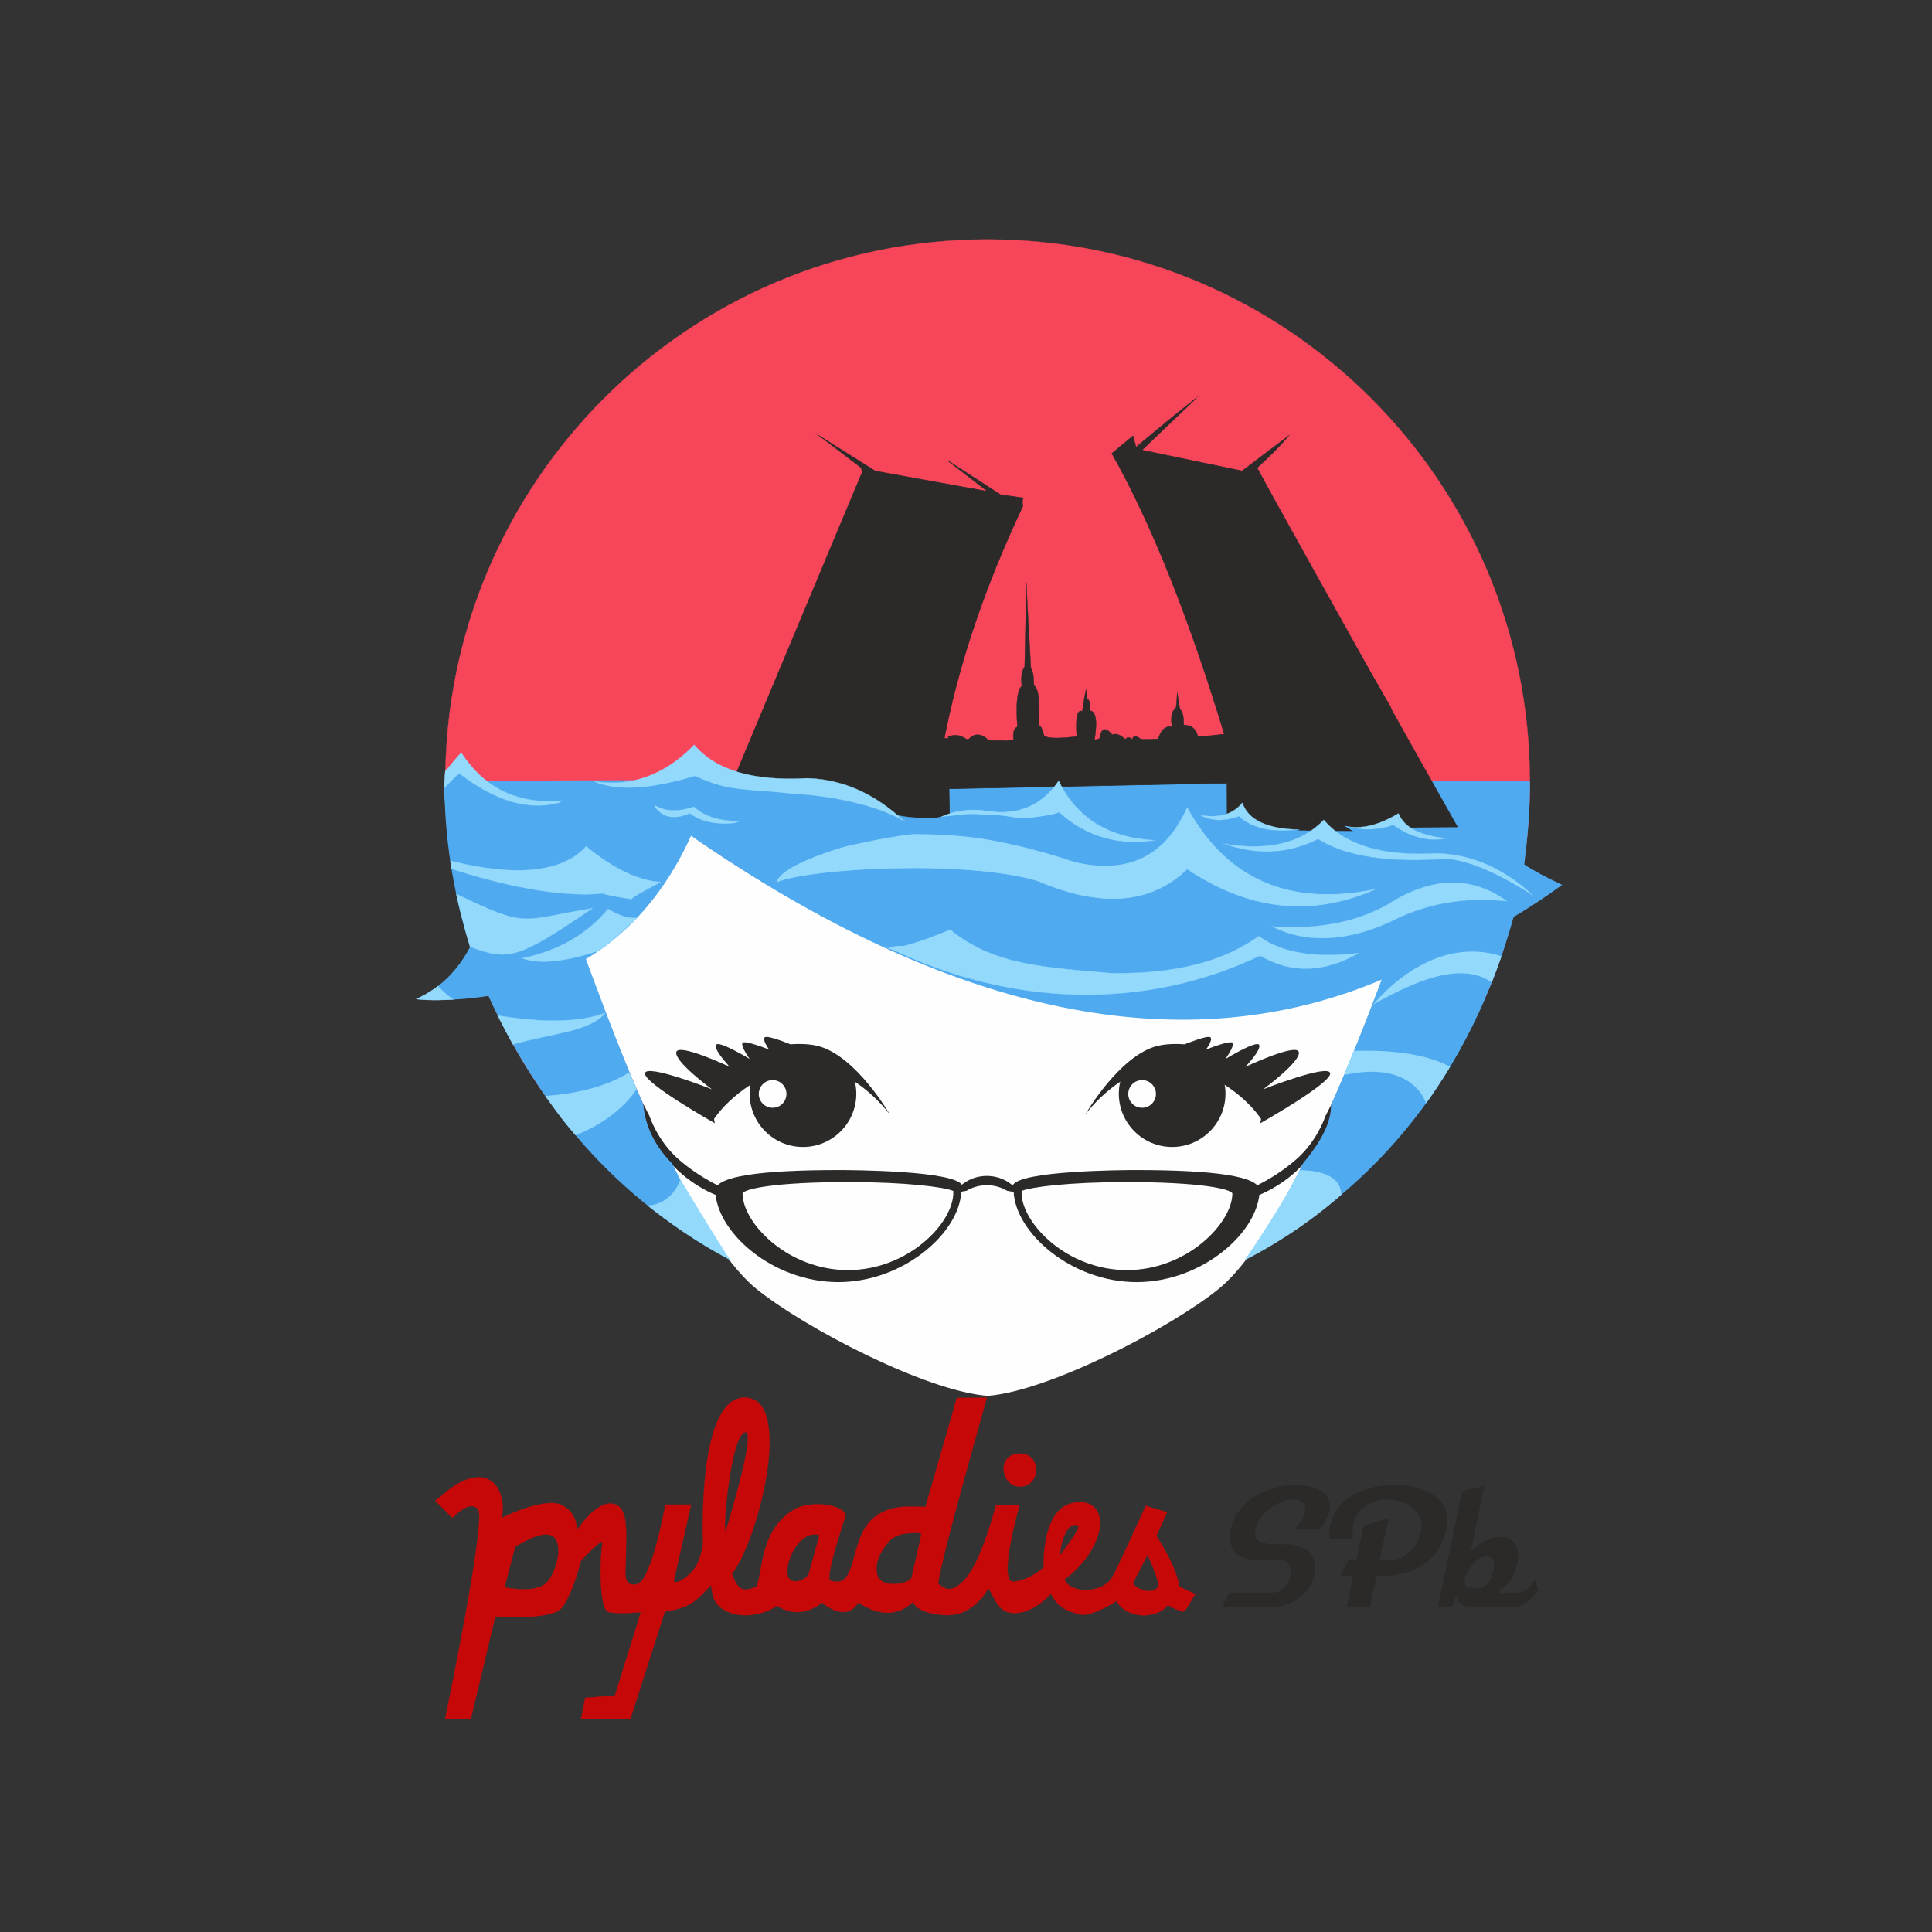 <?xml version="1.0" encoding="UTF-8" standalone="no"?> <!-- Creator: CorelDRAW 2017 --> <svg xmlns:dc="http://purl.org/dc/elements/1.1/" xmlns:cc="http://creativecommons.org/ns#" xmlns:rdf="http://www.w3.org/1999/02/22-rdf-syntax-ns#" xmlns:svg="http://www.w3.org/2000/svg" xmlns="http://www.w3.org/2000/svg" xmlns:sodipodi="http://sodipodi.sourceforge.net/DTD/sodipodi-0.dtd" xmlns:inkscape="http://www.inkscape.org/namespaces/inkscape" xml:space="preserve" width="630mm" height="630mm" style="shape-rendering:geometricPrecision; text-rendering:geometricPrecision; image-rendering:optimizeQuality; fill-rule:evenodd; clip-rule:evenodd;zoom: 0.25;" viewBox="0 0 63000 63000" id="svg2" inkscape:version="0.91 r13725" sodipodi:docname="logo_text.svg"><rect x="0" y="0" width="63000" height="63000" fill="#333333" stroke="none"/>  <defs id="defs4"> <style type="text/css" id="style6"> .str1 {stroke:#4FAAF0;stroke-width:50;stroke-miterlimit:22.926} .str3 {stroke:#2B2A29;stroke-width:20;stroke-miterlimit:22.926} .str6 {stroke:#92D9FC;stroke-width:20;stroke-miterlimit:22.926} .str10 {stroke:#2B2A29;stroke-width:10;stroke-miterlimit:22.926} .str5 {stroke:#4FAAF0;stroke-width:10;stroke-miterlimit:22.926} .str8 {stroke:#92D9FC;stroke-width:10;stroke-miterlimit:22.926} .str2 {stroke:#2B2A29;stroke-width:7.62;stroke-miterlimit:22.926} .str4 {stroke:#4FAAF0;stroke-width:7.62;stroke-miterlimit:22.926} .str7 {stroke:#92D9FC;stroke-width:7.62;stroke-miterlimit:22.926} .str9 {stroke:#C70808;stroke-width:7.62;stroke-miterlimit:22.926} .str0 {stroke:#F7455A;stroke-width:7.62;stroke-miterlimit:22.926} .fil5 {fill:none} .fil4 {fill:#2B2A29} .fil3 {fill:#4FAAF0} .fil6 {fill:#92D9FC} .fil1 {fill:#FEFEFE;fill-rule:nonzero} .fil8 {fill:#2B2A29;fill-rule:nonzero} .fil2 {fill:#2B2A29;fill-rule:nonzero} .fil7 {fill:#C70808;fill-rule:nonzero} .fil0 {fill:#F7455A;fill-rule:nonzero} </style> </defs> <g id="Слой_x0020_1">  <path class="fil0 str0" d="M49886.6 25490.92c0,9766.32 -7917.22,17683.35 -17683.11,17683.35 -9766.49,0 -17683.71,-7917.03 -17683.71,-17683.35 0,-9766.25 7917.22,-17683.46 17683.71,-17683.46 9765.89,0 17683.11,7917.21 17683.11,17683.46z" id="path10"></path> <path class="fil1" d="M32858.99 21664.51c-224.42,-9.03 -438.92,-7.78 -655.74,-9.2 -217.06,1.42 -431.38,0.17 -655.56,9.2 -11172.63,440.35 -12822.67,8615.29 -12822.67,8615.29 0,0 3239.74,9558.64 5943.11,11751.05 1555.55,1262.25 5511.96,3328.17 7535.12,3486.55 2023.1,-158.38 5979.09,-2224.3 7535.06,-3486.55 2703.19,-2192.41 5943.11,-11751.05 5943.11,-11751.05 0,0 -1650.04,-8174.94 -12822.43,-8615.29z" id="path12"></path> <path class="fil1" d="M29021.17 36350.17c0,0 -1270.44,1775.53 -2837.28,1775.53 -1567.25,0 -2837.46,-1775.53 -2837.46,-1775.53 0,0 1270.21,-1628.83 2837.46,-1628.83 1566.84,0 2837.28,1628.83 2837.28,1628.83z" id="path14"></path> <path class="fil0 str0" d="M13666.76 32562.07c6697.55,385.71 8857.06,-5345.99 8857.06,-5345.99 0,0 4475.32,3430.14 11324.95,5364.63 8920.3,2519.03 17042.46,-3720.94 17042.46,-3720.94 0,0 -6718.93,-2630.03 -8703.72,-13236.83 -6566.6,-1967.63 -15860.2,1465.05 -21238.73,4042.7 -5378.52,2577.94 -3374.18,11105.23 -7282.02,12896.43z" id="path16"></path> <path class="fil1" d="M35385.03 36350.17c0,0 1270.44,1775.53 2837.28,1775.53 1567.08,0 2837.46,-1775.53 2837.46,-1775.53 0,0 -1270.38,-1628.83 -2837.46,-1628.83 -1566.84,0 -2837.28,1628.83 -2837.28,1628.83z" id="path18"></path> <path class="fil2" d="M36483.07 35661.95c0,-134.51 16.99,-265.22 46.09,-391.35 406.44,-456.92 1001.42,-746.66 1667.44,-746.66 703.66,0 1329.47,323.65 1735.49,826.47 18.41,101.2 29.1,205.12 29.1,311.54 0,960.57 -778.31,1739.24 -1739.06,1739.24 -960.15,0 -1739.06,-778.67 -1739.06,-1739.24z" id="path20"></path> <path class="fil2" d="M41121.35 36484.92c0,0 -861.87,-1340.4 -2625.27,-1676.4 -1763.76,-335.83 -3111.05,1541.48 -3111.05,1541.48 0,0 1097.98,-1918.17 2345.33,-2241.23 399.72,-103.51 896.07,-54.28 896.07,-54.28 0,0 726.53,-299.12 836.75,-231.72 110.81,67.28 -138.07,403.29 -138.07,403.29 0,0 820.18,-330.36 873.15,-214.92 52.61,115.63 -236.71,519.57 -236.71,519.57 0,0 1020.66,-621.18 1098.4,-457.33 77.32,164.02 -451.04,715.42 -451.04,715.42 0,0 1668.86,-787.1 1744.11,-482.27 75.6,304.82 -1161.71,1213.43 -1161.71,1213.43 0,0 2130.83,-840.73 2183.62,-523.96 52.38,317.42 -2276.03,1630.74 -2276.03,1630.74l22.45 -141.82z" id="path22"></path> <path class="fil1" d="M37694.07 35671.27c0,249.49 -202.39,452.11 -451.51,452.11 -249.48,0 -451.69,-202.62 -451.69,-452.11 0,-249.3 202.21,-451.09 451.69,-451.09 249.12,0 451.51,201.79 451.51,451.09z" id="path24"></path> <path class="fil2" d="M23284.73 36484.92c0,0 862.11,-1340.4 2625.69,-1676.4 1763.58,-335.83 3110.87,1541.48 3110.87,1541.48 0,0 -1098.4,-1918.17 -2345.56,-2241.23 -399.91,-103.51 -896.02,-54.28 -896.02,-54.28 0,0 -726.35,-299.12 -836.75,-231.72 -110.39,67.28 138.25,403.29 138.25,403.29 0,0 -820.83,-330.36 -873.38,-214.92 -52.8,115.63 236.71,519.57 236.71,519.57 0,0 -1020.91,-621.18 -1098.17,-457.33 -77.56,164.02 451.04,715.42 451.04,715.42 0,0 -1668.86,-787.1 -1744.28,-482.27 -75.42,304.82 1161.64,1213.43 1161.64,1213.43 0,0 -2130.59,-840.73 -2182.96,-523.96 -52.8,317.42 2275.37,1630.74 2275.37,1630.74l-22.45 -141.82z" id="path26"></path> <path class="fil2" d="M27922.83 35661.95c0,-134.51 -16.98,-265.22 -45.67,-391.35 -406.67,-456.92 -1002.08,-746.66 -1667.61,-746.66 -703.73,0 -1329.54,323.65 -1735.5,826.47 -18.47,101.2 -29.57,205.12 -29.57,311.54 0,960.57 778.49,1739.24 1739.29,1739.24 960.57,0 1739.06,-778.67 1739.06,-1739.24z" id="path28"></path> <path class="fil1" d="M25645.5 35671.57c0,249.48 -202.39,451.69 -451.45,451.69 -249.54,0 -451.93,-202.21 -451.93,-451.69 0,-249.3 202.39,-451.51 451.93,-451.51 249.06,0 451.45,202.21 451.45,451.51z" id="path30"></path> <path class="fil2" d="M31515.74 38830.13c192.11,-115.03 418.79,-181.42 662.86,-181.42 243.84,0 470.52,66.39 663.05,181.42 143.71,21.8 279.88,49.41 405.37,83.38 -223.53,-340.22 -617.14,-568.15 -1068.42,-568.15 -451.51,0 -844.94,227.93 -1068.65,568.15 125.25,-33.97 261.84,-61.58 405.79,-83.38z" id="path32"></path> <path class="fil2" d="M23609.04 39063.99c-37.95,-4.39 -919.12,-274.24 -1657.4,-1048.75 -991.51,-1040.38 -933.73,-1814.54 -988.01,-2040.56l216.46 421.93c1.84,10.04 262.9,810.56 954.28,1413.09 733.65,639.59 1503.17,952.61 1511.55,953.44l-36.88 300.85z" id="path34"></path> <path class="fil2" d="M40789.68 39063.99c37.95,-4.39 919.3,-274.24 1657.58,-1048.75 991.75,-1040.38 933.55,-1814.54 987.77,-2040.56l-216.4 421.93c-1.9,10.04 -262.49,810.56 -954.04,1413.09 -733.47,639.59 -1503.59,952.61 -1511.79,953.44l36.88 300.85z" id="path36"></path> <path class="fil2" d="M31378.97 38664.62c-172.45,-495.69 -3629.01,-510.54 -4022.44,-510.54 -2604.31,0 -3960.39,207.61 -4032.43,637.51 0,1357.56 1851.12,3016.39 4011.05,3016.39 2131.89,0 3962.29,-1615.06 4010.51,-2962.11 59.26,-75.66 44.6,-149.42 33.31,-181.25zm-292.29 226.92c0,992.81 -1475.51,2524.67 -3435.6,2524.67 -1960.27,0 -3435.59,-1531.86 -3438.33,-2501.22 67.47,-148.1 1043.77,-368.55 3457.63,-368.55 1873.75,0 3131.84,161.95 3416.3,290.4l0 54.7z" id="path38"></path> <path class="fil2" d="M33052.94 38845.87c48.17,1347.11 1878.97,2962.11 4010.45,2962.11 2160.34,0 4011.52,-1658.77 4011.52,-3016.33 -72.27,-429.9 -1428.82,-637.57 -4032.48,-637.57 -393.85,0 -3850.4,14.67 -4022.62,510.6 -11.29,32.01 -25.78,105.59 33.13,181.19zm258.93 -8.97c285.35,-128.45 1543.2,-290.4 3416.53,-290.4 2413.62,0 3389.92,220.21 3457.39,368.49 -2.73,969.36 -1477.64,2501.04 -3437.91,2501.04 -1960.51,0 -3436.01,-1531.68 -3436.01,-2524.49l0 -54.64z" id="path40"></path> <path class="fil3 str1" d="M49680.27 28200.68c103.06,-857.28 191.42,-1760.65 185.16,-2709.85 -13333.71,-50.63 -25101.49,-50.53 -35345.64,0.1 -9.96,1773.58 268.69,3569.68 835.94,5388.3 -401.82,773.63 -964.81,1334.57 -1688.97,1682.84 724.97,48.54 1483.03,10.54 2274.18,-114 1744.16,3838.78 4338.17,6693.42 7782.04,8563.9 -714.41,-999.26 -1321.49,-2015.86 -1821.23,-3049.8 -559.54,-572.74 -885.48,-1206.13 -951.35,-1958.39 -518.45,-1142.66 -1135.14,-2741.73 -1876.51,-4738.99 1374.39,-810.69 2595.8,-2144.38 3449.92,-4048.7 8549.57,5925.87 16148.65,7433.98 22575.01,4683.07 -601.99,1598.85 -1158.61,2991.62 -1670.05,4130.75 6.61,551.62 -298.52,1173.93 -915.2,1914.47 -458.67,963.06 -1068.77,1985.65 -1830.29,3067.76 4278.17,-2331.45 7236.78,-6009.39 8653.56,-11129.06 489.78,-286.55 1007.91,-627.66 1554.39,-1023.31 -545.88,-259.11 -949.53,-478.8 -1210.96,-659.09z" id="path42"></path> <path class="fil4 str2" d="M41323.17 27050.47c-223.99,-7861.61 -335.99,-11792.41 -335.99,-11792.41 2734.1,4924.79 4915.44,8827.88 6544.01,11709.28 -4138.68,55.42 -6208.02,83.13 -6208.02,83.13z" id="path44"></path> <path class="fil4 str3" d="M45335.37 23047.5c-1728.24,-2979.08 -3177.63,-5575.56 -4348.19,-7789.43 435.8,-397.67 776.74,-743 1022.82,-1036.03 -1004.59,758.08 -1506.89,1137.12 -1506.89,1137.12 -2182.79,-455.03 -3274.19,-682.55 -3274.19,-682.55 1167.94,-1115.71 1751.92,-1673.57 1751.92,-1673.57 -1167.94,1115.71 -1751.92,1673.57 -1751.92,1673.57l8106.45 8370.89z" id="path46"></path> <path class="fil4 str3" d="M40769.35 16025.39c-1292.39,1056.22 -3727.1,-1438.04 -3727.1,-1438.04 -66.03,-245.61 -99.04,-368.42 -99.04,-368.42 -456.04,378.22 -684.06,567.33 -684.06,567.33 1282.25,2273.31 2504.47,5324.94 3666.66,9154.9 -2284.48,281.39 -5329.88,327.43 -9136.2,138.11 470.86,-2431.24 1324.72,-4956.55 2561.6,-7575.91 -20.61,-84.89 -18.32,-173.61 6.87,-266.18 -487.06,-68.52 -730.59,-102.79 -730.59,-102.79 -1138.92,-735.66 -1708.39,-1103.49 -1708.39,-1103.49 860.02,663.47 1290.04,995.2 1290.04,995.2 -2444.79,-442.7 -3667.18,-664.05 -3667.18,-664.05 -1193.17,-750.14 -1789.75,-1125.21 -1789.75,-1125.21 891.13,678.36 1336.7,1017.53 1336.7,1017.53 17.19,99.95 25.79,149.92 25.79,149.92 -3241.12,7746 -4861.67,11619 -4861.67,11619 5148.13,240.74 7722.19,361.11 7722.19,361.11 -7.89,-447.15 -17.69,-1002.24 -29.39,-1665.26 6043.98,-122.1 9065.98,-183.14 9065.98,-183.14 5.54,1187.53 8.31,1781.3 8.31,1781.3 3302.39,95.95 4953.59,143.93 4953.59,143.93 255.98,-996.48 376.53,-2467.73 361.66,-4413.73l-4566.02 -7022.11z" id="path48"></path> <path class="fil4 str3" d="M37228.92 14676.61c1151.9,-1100.38 1727.85,-1650.57 1727.85,-1650.57 -449.53,344.6 -1087.7,865.04 -1914.52,1561.31 170.53,702.63 255.79,1053.95 255.79,1053.95 696.5,6.88 1044.75,10.33 1044.75,10.33 -742.58,-650.02 -1113.87,-975.02 -1113.87,-975.02z" id="path50"></path> <path class="fil3 str4" d="M27274.68 28216.15c-3370.97,104.95 -4674.82,-773.1 -3911.54,-2634.17 3769.59,1009.19 6230.54,1373.36 7382.86,1092.51 -2314.21,1027.77 -3471.32,1541.66 -3471.32,1541.66z" id="path52"></path> <path class="fil3 str4" d="M29681.17 27016.74c-3575.36,39.66 -5697.65,-363.46 -6366.87,-1209.36 2950.93,-244.76 5073.22,158.36 6366.87,1209.36z" id="path54"></path> <g id="_2054090468704"> <path class="fil3 str4" d="M28057.88 26114.87c1012.09,582.97 1811.82,605.47 2956.64,526.24 145.35,-10.06 70.09,-11.01 218.36,2.92 -502.42,163.59 -1258.14,217.67 -1775.35,140.13 -625.77,-93.82 -947.3,-252.98 -1399.65,-669.29z" id="path57"></path> </g> <path class="fil5" d="M28057.88 26114.87c743.41,671.47 2032.96,702.59 2961.53,557.59 85.56,-13.36 124,-21.37 213.47,-28.43" id="path59"></path> <path class="fil3 str5" d="M32482.51 27809.45c69.23,-719.52 103.84,-1079.28 103.84,-1079.28 2320.4,896.87 4063.12,1002.7 5228.17,317.5 6203.7,46.02 8342.75,77.51 6417.15,94.47 1263.94,273.83 2256.98,339.35 2979.12,196.56 1157.86,160.48 2216.45,643.12 2241.55,735.62 -4434.19,1458.32 -7058.54,1880.57 -6938.81,1979.02 -6618.12,-1411.11 -9927.18,-2116.67 -9927.18,-2116.67l-103.84 -127.22z" id="path61"></path> <path class="fil6 str6" d="M30563.19 26703.71c493.89,-256.26 1030.12,-340.93 1608.67,-254 1007.14,161.88 1790.3,-162.68 2349.5,-973.67 595.49,1209.72 1628.29,1855.9 3149.47,1930.29 -1060.78,571.29 -2114.75,616.56 -3212.97,144.05 -1623.31,-490.49 -2921.54,-772.71 -3894.67,-846.67z" id="path63"></path> <path class="fil6 str6" d="M25335.02 28756.88c254,-762 3640.67,-1524 3640.67,-1524 1777.41,-169.78 3802.35,126.55 6074.83,889 1728.03,402.28 2948.65,-190.38 3661.84,-1778 1287.77,2333.17 3319.77,3222.17 6096,2667 -2059.2,894.29 -4091.2,668.52 -6096,-677.33 -1182.23,1147.36 -2812.06,1274.36 -4889.5,381 -2355.07,-683.36 -7357.47,-415.25 -8487.84,42.33z" id="path65"></path> <path class="fil6 str7" d="M42353.03 27052.95c-1675.02,549.55 -2754.52,389.49 -3238.51,-480.17 618.99,120.45 1084.67,-11.49 1397.01,-395.81 187.63,558.57 801.46,850.56 1841.5,875.98z" id="path67"></path> <path class="fil6 str7" d="M47210.79 27338.7c-1108.6,423.11 -2223.38,289.06 -3344.34,-402.17 516.62,114.1 1095.17,-23.48 1735.67,-412.75 190.89,469.42 727.11,741.06 1608.67,814.92z" id="path69"></path> <path class="fil6 str7" d="M43919.38 28587.53c-2366.14,-358.7 -1417.18,346.87 -4053.44,-1079.51 1463.43,253.44 2564.09,-4.08 3302.02,-772.57 699.2,829.43 1930.37,1192.79 3693.58,1090.09 1144.02,32.3 2198.83,501.49 3164.44,1407.58 -1609.25,-962.03 -5013.56,-1163.12 -6106.6,-645.59z" id="path71"></path> <path class="fil6 str7" d="M45306.02 30073.87c-1445.03,642.12 -2722.08,687.98 -3831.17,137.59 1500.62,105.13 2767.1,-138.28 3799.42,-730.25 1414.12,-898.52 2701.76,-930.27 3862.92,-95.25 -1390.6,-152.23 -2667.66,77.08 -3831.17,687.91z" id="path73"></path> <path class="fil6 str7" d="M14725.24 28332.18c-25.35,-173.62 -40.64,-263.49 -40.64,-263.49 2124.2,537.77 3666.1,383.95 4427.62,-471.32 896.77,735.94 1708.16,1124 2434.17,1164.17 -666.15,348.91 -983.65,535.88 -952.5,560.92 -617.55,-99.77 -924.47,-163.28 -920.75,-190.51 -1178.82,125.6 -2902.32,-137.95 -4947.9,-799.77z" id="path75"></path> <path class="fil6 str7" d="M14523.8 25110.16c-52.22,392.59 -27.81,806.7 14.7,1201.68 1571.68,502.99 2808.12,423.27 3811.72,-206.72 -1444.26,136.41 -2548.45,-385.7 -3312.59,-1566.34 -330.64,368.59 -463.47,580.14 -513.83,571.38z" id="path77"></path> <path class="fil6 str7" d="M15329.27 30875.26c1251.88,451.39 1519.7,430.29 3989.04,-1256.58 -2376.81,383.91 -2060.63,676.27 -4437.44,-465.76 199.59,910.28 374.96,1484.55 448.4,1722.34z" id="path79"></path> <path class="fil6 str7" d="M41088.54 31162.76c-3747.49,1789.68 -8117.99,1679.15 -12074.64,-246.34 654.41,-401.23 3465.63,1063.97 7269.8,817.84 1518.54,15.68 3317.71,-174.82 4762.5,-1206.5 746.25,542.32 1832.81,725.77 3259.67,550.34 -1125.71,648.02 -2198.16,676.24 -3217.33,84.66z" id="path81"></path> <path class="fil6 str8" d="M28943.9 30916.42c3435.57,1133.8 5858.83,1406.42 7269.8,817.84 -2164.58,-190.4 -3830.27,-262.12 -5228.1,-1418.19 -1010.81,422.67 -1691.38,622.78 -2041.7,600.35z" id="path83"></path> <path class="fil6" d="M48962.53 31182.04c-82.18,234.19 -188.11,526.68 -316.6,854.56 -935.71,-660.7 -2351.14,-145.02 -3874.01,723.48 1104.79,-1274.13 2630.16,-2085.25 4190.61,-1578.04z" id="path85"></path> <path class="fil6 str8" d="M13576.8 32579.27c417.28,-190.89 705.97,-423.17 705.97,-423.17 145.82,163.73 339.81,337.44 502.63,433.78 -251.82,16.93 -729.64,42.92 -1208.6,-10.61z" id="path87"></path> <path class="fil6 str8" d="M16231.3 33114c319.08,626.42 325.89,625 496.54,940.22 1292.99,-368.15 2487.76,-406.92 3011.94,-1022.96 -830.77,310.3 -2010.85,331.71 -3508.48,82.74z" id="path89"></path> <path class="fil6" d="M18766.55 37019.26c-456.17,-533.23 -494.26,-593.21 -985.57,-1282.54 1125.91,-81.41 2048.19,-336.82 2744.42,-772.04 247.39,578.9 197.59,459.86 237.88,554.38 -581.77,839.52 -1450.95,1287.45 -1996.73,1500.2z" id="path91"></path> <path class="fil6 str8" d="M23781.19 41064.89c-1112.73,-584.25 -2012.96,-1245.05 -2652.86,-1747.62 479.81,-31.36 869.97,-335.79 1059.35,-844.48 1012.94,1683.09 1593.51,2592.1 1593.51,2592.1z" id="path93"></path> <path class="fil6 str8" d="M19505.97 31008.88c-1107.16,360.53 -1931.24,440.27 -2472.24,239.22 1182.14,-247.45 2113.47,-783.67 2794,-1608.67 352.53,222.49 668.47,319.79 947.82,291.89 -617.99,589.36 -1041.19,948.55 -1269.58,1077.56z" id="path95"></path> <path class="fil6" d="M43825.52 35056.47c308.16,-744.66 328.43,-787.39 328.43,-787.39 1381.05,-46.18 2453.54,146.05 3134.31,517.45 -322.4,526.33 -599.42,940.29 -787.97,1190.45 -165.96,-491.89 -853.21,-1325.95 -2674.77,-920.51z" id="path97"></path> <path class="fil6" d="M40589.55 41091.81c835.71,-1235.67 1475.4,-2268.43 1789.79,-2933.64 880.02,7.51 1355.68,296.62 1358.2,803.79 -1165.56,1022.5 -2339.11,1721.19 -3147.99,2129.85z" id="path99"></path> <path class="fil3 str5" d="M46090.62 28529.33c-2779.19,682.56 -4854.08,342.13 -6224.68,-1021.31 1114.41,396 2152.14,348.38 3113.18,-142.86 887.6,567.06 2289.89,781.5 4206.87,643.31 737.52,68.23 1684.19,476.45 2839.99,1224.65 -1717.02,-547.52 -3028.81,-782.12 -3935.36,-703.79z" id="path101"></path> <path class="fil3 str5" d="M39114.52 26572.78c376.07,976 1455.57,1136.06 3238.51,480.17 -863,111.92 -1515.07,-30.96 -1956.21,-428.64 -501.02,175.74 -928.45,158.57 -1282.3,-51.53z" id="path103"></path> <path class="fil3 str5" d="M43866.45 26936.53c1209.13,817.74 2323.91,951.8 3344.34,402.17 -606.41,125.65 -1198.51,-17.23 -1776.3,-428.64 -520.73,174.62 -1043.41,183.44 -1568.04,26.47z" id="path105"></path> <path class="fil3 str5" d="M37696.36 27402.21c-1207.15,198.14 -2261.39,-103.49 -3162.72,-904.89 -615.26,209.39 -1025.32,315.15 -1230.18,317.27 10.19,117.95 -27.99,243.78 -114.53,377.5 608.96,267.79 1078.14,506.53 1407.56,716.21 1463.21,266.86 2459.89,117.25 2990.02,-448.83l109.85 -57.26z" id="path107"></path> <path class="fil3 str5" d="M14546.12 26517.62c1750.24,890.74 2972.11,780.69 3665.62,-330.17 -997.26,258.31 -2075.96,-61.74 -3236.11,-960.14 -339.85,306.64 -479.98,483.91 -479.98,483.91 18.14,600.69 63.05,962.34 50.47,806.4z" id="path109"></path> <g id="g4123"></g> <path class="fil4 str10" d="M39308.32 24970.7c-157.55,-607.65 -236.32,-911.48 -236.32,-911.48 -47.57,-277.02 -205.1,-415.8 -472.61,-416.35 4.04,-274.62 -37.22,-447.16 -123.79,-517.63 -64.3,-412.09 -94.31,-588.38 -90.01,-528.86 -15.06,362.65 -37.58,531.43 -67.52,506.36 -115.42,107.47 -149.19,306.28 -101.26,596.4 -205.63,-39.58 -355.66,91.69 -450.11,393.84 -217.5,10.7 -405.04,14.44 -562.63,11.25 -149.43,-126.63 -246.97,-122.89 -292.59,11.25 -64.15,-86.55 -139.15,-90.29 -225.04,-11.25 -153.6,-149.83 -292.38,-198.59 -416.35,-146.28 -223.15,-265.79 -361.95,-224.53 -416.37,123.79 -124.63,46.76 -177.16,50.52 -157.53,11.24 92.89,-590.42 40.36,-897.99 -157.53,-922.72 12.1,-248.91 -14.14,-368.95 -78.76,-360.08 -34.01,-209.78 -49.02,-322.29 -45.02,-337.58 22.5,-116.28 0,0 -67.52,348.83 18.76,-123.79 0,0 -56.26,371.33 -165.66,-65.9 -225.67,207.92 -180.05,821.46 -551.47,72.66 -904.04,68.9 -1057.74,-11.27 -58.1,-230.73 -118.11,-347 -180.05,-348.83 47.35,-765.43 -5.17,-1200.53 -157.53,-1305.31 -4.56,-299.47 -38.32,-487.01 -101.29,-562.65 -102.92,-1837.8 -151.68,-2768.01 -146.28,-2790.66 -38.7,1955.36 -57.46,2870.58 -56.27,2745.67 -98.8,142.56 -128.8,352.61 -90.01,630.14 -152.6,113.68 -201.36,556.29 -146.28,1327.83 -112.62,46.91 -153.88,185.7 -123.79,416.34 -202.52,32.96 -345.06,104.22 -427.61,213.8 -85.55,-100.62 -201.83,-153.13 -348.83,-157.53 -272.26,-273.38 -512.32,-284.63 -720.16,-33.77 -199.13,-171.31 -412.95,-208.82 -641.42,-112.51 216.78,751.16 269.28,1066.24 157.53,945.23 5607.18,-194.39 8352.85,-194.39 8237,0z" id="path115"></path> <path class="fil6 str7" d="M23387.73 26139.82c-2366.14,-358.7 -1417.5,757.78 -4053.76,-668.6 1463.43,253.44 2564.41,-414.99 3302.34,-1183.48 699.2,829.43 1930.37,1192.79 3693.58,1090.09 1144.02,32.3 2198.83,501.49 3164.44,1407.58 -1609.25,-962.03 -5013.56,-1163.12 -6106.6,-645.59z" id="path117"></path> <path class="fil3" d="M19333.97 25471.22c1037.6,1282.21 4424.39,1720.27 10160.36,1314.19 -3146.85,-367.29 -5428.38,-860.52 -6844.59,-1479.67 -1469.43,445.31 -2574.69,500.47 -3315.77,165.48z" id="path119"></path> <g id="_2054090458592"> <path class="fil3" d="M22649.74 25305.74c1136.55,572.1 2139.07,404.26 3334.63,609.47l390.7 89.03c-769.19,-17.73 -1732.04,-16.76 -2484.17,-160.58 -590.18,-112.85 -756.65,-155.8 -1241.16,-537.92z" id="path122"></path> </g> <path class="fil5" d="M22649.74 25305.74c720.33,650.6 2806.37,539.08 3725.33,698.5" id="path124"></path> <g id="_2054090456800"> <path class="fil3" d="M29528.91 27020.24c1366.64,-687.78 1918.58,-292.31 3332.83,-162.48 430.24,39.49 851.93,39.81 1302.67,77.82 -436.35,31.72 -873.32,71.4 -1311.43,53.33 -1609.13,-66.4 -1643.64,-473.86 -3324.07,31.33z" id="path127"></path> </g> <path class="fil5" d="M29528.91 27020.24c1140.06,-515.63 1674.59,-287.63 2794,-149.97 878.45,108.02 960.58,46.03 1841.5,65.31" id="path129"></path> <g id="_2054090456608"> <path class="fil3" d="M31031.74 26639.24c767.46,-85.19 1292.87,-122.4 2055.2,18.85 515.79,95.56 733.14,103.35 1246.8,150.49 -631.26,73.63 -640.01,78.26 -1270.38,1.62 -719.55,-87.49 -1331.74,-99.54 -2031.62,-170.96z" id="path132"></path> </g> <path class="fil5" d="M31031.74 26639.24c1252.99,0 1176.63,-51.9 2469.24,163.9 128.58,21.46 664,5.44 832.76,5.44" id="path134"></path> <g id="_2054090455072"> <path class="fil3" d="M30417.91 26787.41c611.15,-229.31 1335.2,-315.71 1979.64,-168.46 455.77,104.15 1819.42,237.86 2169.03,-127.87 -79.46,459.88 -1832.24,392.5 -2233.65,284.57 -585.62,-157.47 -1329.07,-80.3 -1915.02,11.76z" id="path137"></path> </g> <path class="fil5" d="M30417.91 26787.41c203.09,-126.65 1573.72,-244.18 1947.33,-90.11 319.74,131.85 2067.89,179.11 2201.34,-206.22" id="path139"></path> <g id="_2054090453792"> <path class="fil3" d="M32153.58 26660.41c1033.32,111.65 1352.22,30.33 2349.5,-127 -790.81,385.9 -1527.01,472.89 -2349.5,127z" id="path142"></path> </g> <path class="fil5" d="M32153.58 26660.41c770.44,248.3 1632.5,121.19 2349.5,-127" id="path144"></path> <path class="fil5" d="M29634.74 26596.91c109.22,260.91 53.56,461.3 -166.96,601.17 1744.14,-15.94 3312.52,200.38 4705.14,648.95" id="path146"></path> <path class="fil3" d="M28960.45 27208.37c2073.47,-60.52 3767.07,131.91 5080.78,577.31 -46.4,-634.71 117.71,-1035.79 461.85,-1252.27 -707.65,158.29 -1341.51,177.48 -1871.1,106.59 -1173.6,-129.08 -2130.43,-49.47 -2870.47,238.81 -401.04,49.86 -668.06,159.71 -801.06,329.56z" id="path148"></path> <g id="_2054090453216"> <path class="fil3" d="M30746 26744.49c945.42,-181.33 704.9,-189.63 1727.04,-85.42 440.87,44.94 1689.61,188.83 2019.47,-147.41 -76.93,467.19 -1860.19,343.88 -2208.33,283.84 -854.08,-147.28 -798.76,-25.8 -1538.18,-51.01z" id="path151"></path> </g> <path class="fil5" d="M30746 26744.49c450.52,14.54 739.58,-214.59 1556.05,-26.61 254.09,58.5 2052.01,193.53 2190.46,-206.22" id="path153"></path> <g id="_2054090452768"> <path class="fil3" d="M26216.34 27940.99c1102.4,-683.8 2992.05,-1157.15 4275.66,-910.17 -1832.42,83.25 -2574.63,348.27 -4275.66,910.17z" id="path156"></path> </g> <path class="fil5" d="M26216.34 27940.99c1167.67,-570.46 2970.58,-1044.82 4275.66,-910.17" id="path158"></path> <g id="_2054090452448"> <path class="fil3" d="M27528.67 27454.16c942.56,-348.25 2256.97,-661.27 3238.5,-359.84 -1057.02,-49.85 -2177.16,236.16 -3238.5,359.84z" id="path161"></path> </g> <path class="fil5" d="M27528.67 27454.16c727.44,-185.46 2605.17,-565.5 3238.5,-359.84" id="path163"></path> <g id="_2054090449856"> <path class="fil3" d="M26174 27940.99c1019.16,-463.6 2981.18,-944.76 4107.7,-885.41l421.97 59.91c-1410.49,51.43 -3151.71,475.95 -4529.67,825.5z" id="path166"></path> </g> <path class="fil5" d="M26174 27940.99c826.59,-337.76 3622.62,-978.46 4529.67,-825.5" id="path168"></path> <path class="fil6 str8" d="M21340.69 26256.8c376.07,976 1455.57,1136.06 3238.51,480.17 -863,111.92 -1515.07,-30.96 -1956.21,-428.64 -501.02,175.74 -928.45,158.57 -1282.3,-51.53z" id="path170"></path> <path class="fil3" d="M24579.2 26736.97c-2412.11,786.32 -3508.3,614.09 -3288.57,-516.7 262.84,436.31 662.96,537.17 1200.38,302.58 469.79,356.22 1165.85,427.59 2088.19,214.12z" id="path172"></path> <g id="_2054090450688"> <path class="fil3" d="M22723.84 27073.19c1229.5,116.25 1510.27,-224.85 2645.84,-444.5 -372.8,173.97 -294.73,143.72 -669.04,294.54 -768.36,309.6 -1174.91,438.2 -1976.8,149.96z" id="path175"></path> </g> <path class="fil5" d="M22723.84 27073.19c949.13,295.87 1672.25,-153.18 2645.84,-444.5" id="path177"></path> <g id="_2054090481376"> <path class="fil3" d="M23104.84 27073.19c789.83,-187.88 1600.55,-512.64 2370.67,-635 -718.81,359.19 -1554.65,698.25 -2370.67,635z" id="path180"></path> </g> <path class="fil5" d="M23104.84 27073.19c622.2,0 1756.24,-447.79 2370.67,-635" id="path182"></path> <g id="g4127" transform="translate(0,3443.111)"> <path class="fil7 str9" d="m 37418.318,47255.934 c 0,0 421.1,898.1 345.68,1037.15 -188.46,347.63 -851.83,-5.57 -814.53,-123.22 l 468.85,-913.93 m -19602.38,-663.39 c 92.4,1.98 175.04,24.34 239.85,79.9 345.73,296.32 40.59,1325.13 -311.14,1560.09 -422.84,282.47 -1292.13,84.34 -1292.13,84.34 l 345.74,-1333.28 c 40.11,0 617.33,-399.74 1017.68,-391.05 m 8737.01,-1.15 c 54.4,-1.08 111.19,7.89 168.57,28.09 l -356.48,1280.59 c -174.66,244.48 -641.52,349.71 -686.09,-6.77 -57.99,-464.16 348.32,-1291.42 874,-1301.91 m 3113.68,-39.27 c 200.02,-5.54 278.98,-34.32 377.06,40.42 l -317.64,1406.66 c -69.87,212.32 -1016.61,384.11 -1121.46,-101.57 -98.23,-455.53 169.46,-811.67 364.08,-1055.95 157.19,-197.33 440.82,-282.32 697.96,-289.56 m 5203.54,-185.29 c 159.44,-134.02 275.43,-105.89 300.35,-13.89 24.92,92.09 -601.63,916.52 -601.63,916.52 3.37,-310.05 141.84,-768.6 301.28,-902.63 m -10568.65,-3107.01 c 7.39,-0.98 14.11,-0.55 21.58,0 333.82,27.19 -664.46,3248.42 -664.46,3248.42 -103.53,-34.32 175.35,-3182.62 642.88,-3248.42 m -59.47,-1129.25 c -1525.77,79.71 -1315.92,4762.29 -1315.92,4762.29 0,0 -64.77,517.01 -283.05,814.65 -218.26,297.56 -583.94,510.39 -676.3,417 l 568.28,-2502.14 -838.41,0 c 0,0 -446.67,2504.66 -935.6,2597.24 -488.92,92.5 -350.11,-418.67 -350.11,-942.56 0,-771.44 105.05,-1617.27 -453.66,-1687.1 -558.76,-69.92 -1153.85,883.74 -1153.85,883.74 0,0 70.45,-559.03 -488.35,-838.4 -558.75,-279.43 -1955.49,419.24 -1955.49,419.24 130.12,-589.94 -106.08,-1333.98 -769.19,-1326.75 -585.61,35.32 -998.2,443 -1395.85,767.06 l 559.64,559.69 c 0,0 556.78,-628.02 836.21,-278.8 279.34,349.25 -1075.5,6833.19 -1075.5,6833.19 l 838.41,0 796.7,-3341.4 c 0,0 1815.82,140.33 2165.07,-278.72 349.25,-419.17 628.79,-1536.3 628.79,-1536.3 0,0 768.85,-839.72 698.97,-560.3 -69.88,279.42 -140.68,2165 208.54,2234.91 349.21,69.84 1047.99,0 1047.99,0 l -847.04,2716.07 -968.02,77.76 -140.44,700.1 1607.6,0 1127.93,-3511.18 c 0,0 506.25,-72.65 792.98,-229.12 286.72,-156.5 510.66,-433.52 717.38,-639.58 45.51,349.91 59.9,625.07 488.31,847.03 555.28,287.63 1326.13,80.28 1657.31,-172.82 803.24,523.78 1467.12,-103.73 1467.12,-103.73 0,0 767.18,698.5 1186.27,0 1152.52,768.22 1780.5,-32.43 1780.5,-32.43 0,0 54.05,377.31 1024.19,442.92 970.07,65.62 1432.54,-875.08 1432.54,-875.08 189.73,240.89 286.26,753.52 754.18,803.86 467.75,50.18 935.28,-249.43 1289.94,-620.16 264.11,497.59 533.31,536.44 870.75,656.88 337.54,120.25 988.81,-238.52 1264.08,-427.92 351.04,631.77 1384.17,584.96 1687.53,114.57 4.3,33.04 81.83,103.65 490.51,239.84 161.92,-118.16 207.96,-313.24 401.87,-576.91 -174.61,-69.95 -527.23,-244.13 -527.23,-244.13 -103.91,-581.74 -416.71,-1121.46 -749.8,-1657.36 l 350.11,-767.05 -697.97,-209.55 c -430.38,933.7 -792.84,1761.58 -1082.5,2311.94 -289.75,550.37 -1361.41,571.72 -1570.88,95.1 1403.31,-1050.3 1558.69,-2667.03 347.85,-2512.59 -1120.6,142.92 -1019.31,2111.5 -1019.31,2111.5 0,0 -411.97,400.36 -970.69,470.24 -558.8,69.79 177.16,-2489.11 177.16,-2489.11 l -767.07,0 c 0,0 -461.76,1822.59 -1015.57,2419.96 -499.09,538.29 -714.67,217.17 -851.33,153.45 -141.48,-66.19 1573.29,-6085.52 1573.29,-6085.52 l -979.54,8.78 -1023.74,3552.97 c -558.84,-11.34 -1187.12,-91.73 -1745.87,406.24 -750.94,705.36 -460.72,2285.95 -1328.93,2001.58 -279.38,69.79 473.26,-2126.93 473.26,-2126.93 -50.99,-357.73 -1156.74,-520.49 -1706.99,-181.54 -1091.56,672.35 -991.93,2006.76 -1197.07,2493.48 -483.77,223.7 -617.76,75.83 -808.92,-414.83 803.9,-940.24 2058.8,-5673.43 452.4,-5743.27 -25.11,-1.12 -49.29,-1.24 -73.47,0 z" id="path111" inkscape:connector-curvature="0" style="clip-rule:evenodd;fill:#c70808;fill-rule:nonzero;stroke:#c70808;stroke-width:7.62;stroke-miterlimit:22.926;image-rendering:optimizeQuality;shape-rendering:geometricPrecision;text-rendering:geometricPrecision"></path> <path style="fill:#c70808;fill-rule:nonzero;stroke:#c70808;stroke-width:7.62;stroke-miterlimit:22.926" inkscape:connector-curvature="0" id="path113" d="m 33240.246,43955.437 c 754.41,-25.69 710.11,1151.79 -49.68,1072.25 -543.98,-56.96 -704.69,-1046.6 49.68,-1072.25 z" class="fil7 str9"></path> <path style="fill:#2b2a29;fill-rule:nonzero" inkscape:connector-curvature="0" id="path184" d="m 39844.569,48958.205 c 48.191,-91.152 88.625,-169.983 121.333,-236.442 32.693,-66.476 71.415,-143.384 116.153,-230.758 l 1399.088,0 c 92.928,0 173.812,-17.088 242.638,-51.278 68.84,-34.175 127.348,-77.862 175.539,-131.045 48.176,-53.168 86.899,-110.146 116.152,-170.92 29.254,-60.775 50.768,-117.754 64.538,-170.922 10.317,-56.978 13.771,-117.752 10.317,-182.322 -3.438,-64.57 -18.922,-123.454 -46.464,-176.621 -27.527,-53.184 -70.552,-97.808 -129.061,-133.888 -58.507,-36.097 -137.665,-54.137 -237.485,-54.137 l -712.445,0 c -154.875,0 -287.389,-19.946 -397.527,-59.821 -110.138,-39.876 -198.764,-93.059 -265.877,-159.535 -67.114,-66.458 -116.153,-144.336 -147.134,-233.599 -30.981,-89.248 -46.464,-185.166 -46.464,-287.722 0,-83.563 10.331,-174.715 30.981,-273.476 51.616,-250.687 154.875,-466.247 309.751,-646.665 154.89,-180.433 333.853,-328.565 536.92,-444.412 203.066,-115.848 415.601,-201.317 637.589,-256.389 221.988,-55.073 425.919,-82.61 611.775,-82.61 158.328,0 311.477,16.135 459.474,48.42 147.997,32.301 275.346,82.625 382.045,150.99 106.699,68.365 186.72,155.74 240.062,262.09 53.342,106.351 64.537,233.6 33.556,381.733 -37.858,170.92 -134.226,368.44 -289.116,592.545 l -831.187,0 c 178.978,-212.718 285.677,-393.135 320.097,-541.267 30.967,-140.542 9.453,-245.94 -64.538,-316.21 -74.006,-70.271 -179.841,-105.415 -317.506,-105.415 -99.807,0 -213.384,23.741 -340.733,71.224 -127.347,47.482 -252.12,113.005 -374.302,196.568 -122.183,83.562 -229.73,182.322 -322.659,296.264 -92.927,113.957 -154.875,239.301 -185.856,376.047 -37.859,197.504 -6.878,334.25 92.929,410.223 99.806,75.955 278.784,113.941 536.919,113.941 l 351.064,0 c 137.666,0 265.013,16.151 382.03,48.435 117.016,32.285 218.549,80.704 304.6,145.274 86.035,64.586 153.162,144.336 201.339,239.301 48.191,94.966 72.279,205.112 72.279,330.455 0,53.183 -8.605,127.249 -25.815,222.198 0,7.607 -1.712,16.151 -5.166,25.648 -3.439,9.495 -5.152,18.04 -5.152,25.63 -37.858,155.74 -101.533,295.327 -191.022,418.782 -89.489,123.438 -196.187,228.837 -320.083,316.211 -123.908,87.357 -259.862,154.77 -407.858,202.251 -147.998,47.483 -301.146,71.224 -459.475,71.224 l -1626.243,0 m 7310.343,-2506.908 c -55.069,262.089 -150.573,488.082 -286.527,678.013 -135.952,189.913 -295.993,344.699 -480.123,464.342 -184.144,119.642 -385.484,207.953 -604.033,264.932 -218.564,56.979 -439.689,85.468 -663.405,85.468 l -237.486,0 c -30.981,159.519 -65.386,327.597 -103.26,504.218 -37.859,176.638 -72.265,346.605 -103.246,509.935 l -764.074,0 211.672,-1014.153 -418.177,0 c 48.177,-98.759 92.065,-184.228 131.651,-256.389 39.571,-72.176 83.46,-157.628 131.636,-256.388 l 258.135,0 c 37.859,-182.323 78.309,-369.394 121.334,-561.214 43.01,-191.818 83.46,-380.779 121.319,-566.898 144.558,-41.781 281.36,-81.672 410.435,-119.642 129.06,-37.986 262.422,-75.972 400.103,-113.957 l -294.268,1361.711 320.082,0 c 127.349,0 248.667,-25.647 363.971,-76.925 115.29,-51.278 217.687,-118.69 307.176,-202.252 89.489,-83.563 165.207,-179.481 227.154,-287.737 61.948,-108.241 104.973,-219.34 129.061,-333.298 l 0,5.701 c 6.893,-30.395 12.058,-63.632 15.497,-99.712 3.439,-36.081 5.152,-71.224 5.152,-105.399 0,-155.739 -36.996,-289.627 -110.987,-401.678 -74.006,-112.052 -166.07,-203.206 -276.209,-273.477 -110.138,-70.27 -228.881,-121.547 -356.214,-153.832 -127.349,-32.286 -244.38,-48.436 -351.064,-48.436 -182.418,0 -339.883,24.694 -472.383,74.066 -132.514,49.388 -244.364,113.005 -335.58,190.866 -91.202,77.878 -162.617,162.377 -214.247,253.546 -51.63,91.154 -86.05,178.528 -103.259,262.091 -6.879,49.371 -12.908,97.807 -18.059,145.274 -5.167,47.482 -7.757,97.807 -7.757,150.99 0,37.986 0.863,75.972 2.59,113.958 1.712,37.97 4.303,74.066 7.742,108.241 l -764.074,0 c -6.879,-30.38 -10.332,-59.822 -10.332,-88.312 0,-28.489 0,-61.71 0,-99.696 0,-37.986 1.726,-79.768 5.165,-125.344 3.44,-45.593 13.771,-94.965 30.981,-148.148 48.191,-239.286 144.559,-442.507 289.103,-609.633 144.557,-167.125 314.931,-302.918 511.104,-407.363 196.188,-104.461 405.27,-180.434 627.272,-227.899 221.989,-47.483 436.236,-71.224 642.741,-71.224 199.628,0 402.694,19.946 609.2,59.821 206.505,39.876 394.088,105.398 562.734,196.568 168.647,91.153 306.312,211.748 413.01,361.787 106.7,150.038 160.042,333.313 160.042,549.811 0,83.562 -13.771,186.118 -41.298,307.665 m 3014.984,1959.942 c -89.474,106.367 -166.056,194.678 -229.73,264.949 -63.674,70.255 -128.212,126.281 -193.598,168.062 -65.401,41.781 -134.227,71.223 -206.505,88.327 -72.279,17.087 -160.042,25.63 -263.302,25.63 l -1270.012,0 c -106.7,0 -205.643,-19.946 -296.858,-59.821 -91.202,-39.891 -169.511,-131.998 -234.897,-276.335 -13.77,37.986 -33.557,92.107 -59.371,162.377 -25.816,70.271 -49.04,128.203 -69.703,173.779 l -454.31,0 c 65.401,-322.865 130.787,-640.964 196.188,-954.332 65.387,-313.367 130.788,-624.829 196.174,-934.402 65.401,-309.556 129.924,-621.018 193.598,-934.386 63.673,-313.367 129.923,-631.467 198.764,-954.331 127.347,-30.396 250.394,-59.821 369.137,-88.311 118.743,-28.489 238.335,-57.932 358.805,-88.311 l -443.992,2142.264 c 137.665,-144.337 293.404,-258.295 467.217,-341.858 173.811,-83.562 334.716,-125.343 482.714,-125.343 82.596,0 160.041,10.449 232.32,31.332 72.279,20.899 135.09,56.026 188.432,105.414 53.357,49.372 96.367,112.052 129.075,188.008 32.693,75.972 49.04,167.142 49.04,273.492 0,37.987 -3.439,81.657 -10.333,131.045 -6.877,49.372 -15.483,100.65 -25.8,153.833 -17.21,79.767 -43.888,166.173 -80.02,259.232 -36.147,93.059 -79.172,179.464 -129.075,259.231 -49.904,79.768 -104.972,147.195 -165.208,202.268 -60.22,55.073 -123.045,84.516 -188.431,88.311 l 5.165,119.644 542.072,0 c 48.191,0 94.655,-4.749 139.392,-14.245 44.752,-9.497 90.353,-29.427 136.816,-59.821 46.464,-30.38 96.367,-72.161 149.709,-125.345 53.358,-53.167 112.729,-123.438 178.115,-210.812 l 108.412,330.455 m -1920.51,-68.366 c 99.82,0 188.447,-47.481 265.877,-142.43 77.445,-94.964 140.256,-250.704 188.447,-467.201 27.526,-140.541 17.21,-246.892 -30.981,-319.069 -48.177,-72.16 -118.744,-108.241 -211.672,-108.241 -106.684,0 -217.686,50.326 -332.99,150.975 -115.304,100.666 -228.018,263.043 -338.157,487.147 -17.21,91.154 -26.663,163.33 -28.39,216.498 -1.726,53.183 12.908,93.059 43.889,119.658 30.966,26.584 81.732,43.67 152.3,51.278 70.552,7.59 167.782,11.386 291.677,11.386 z" class="fil8"></path> </g> </g> </svg> 